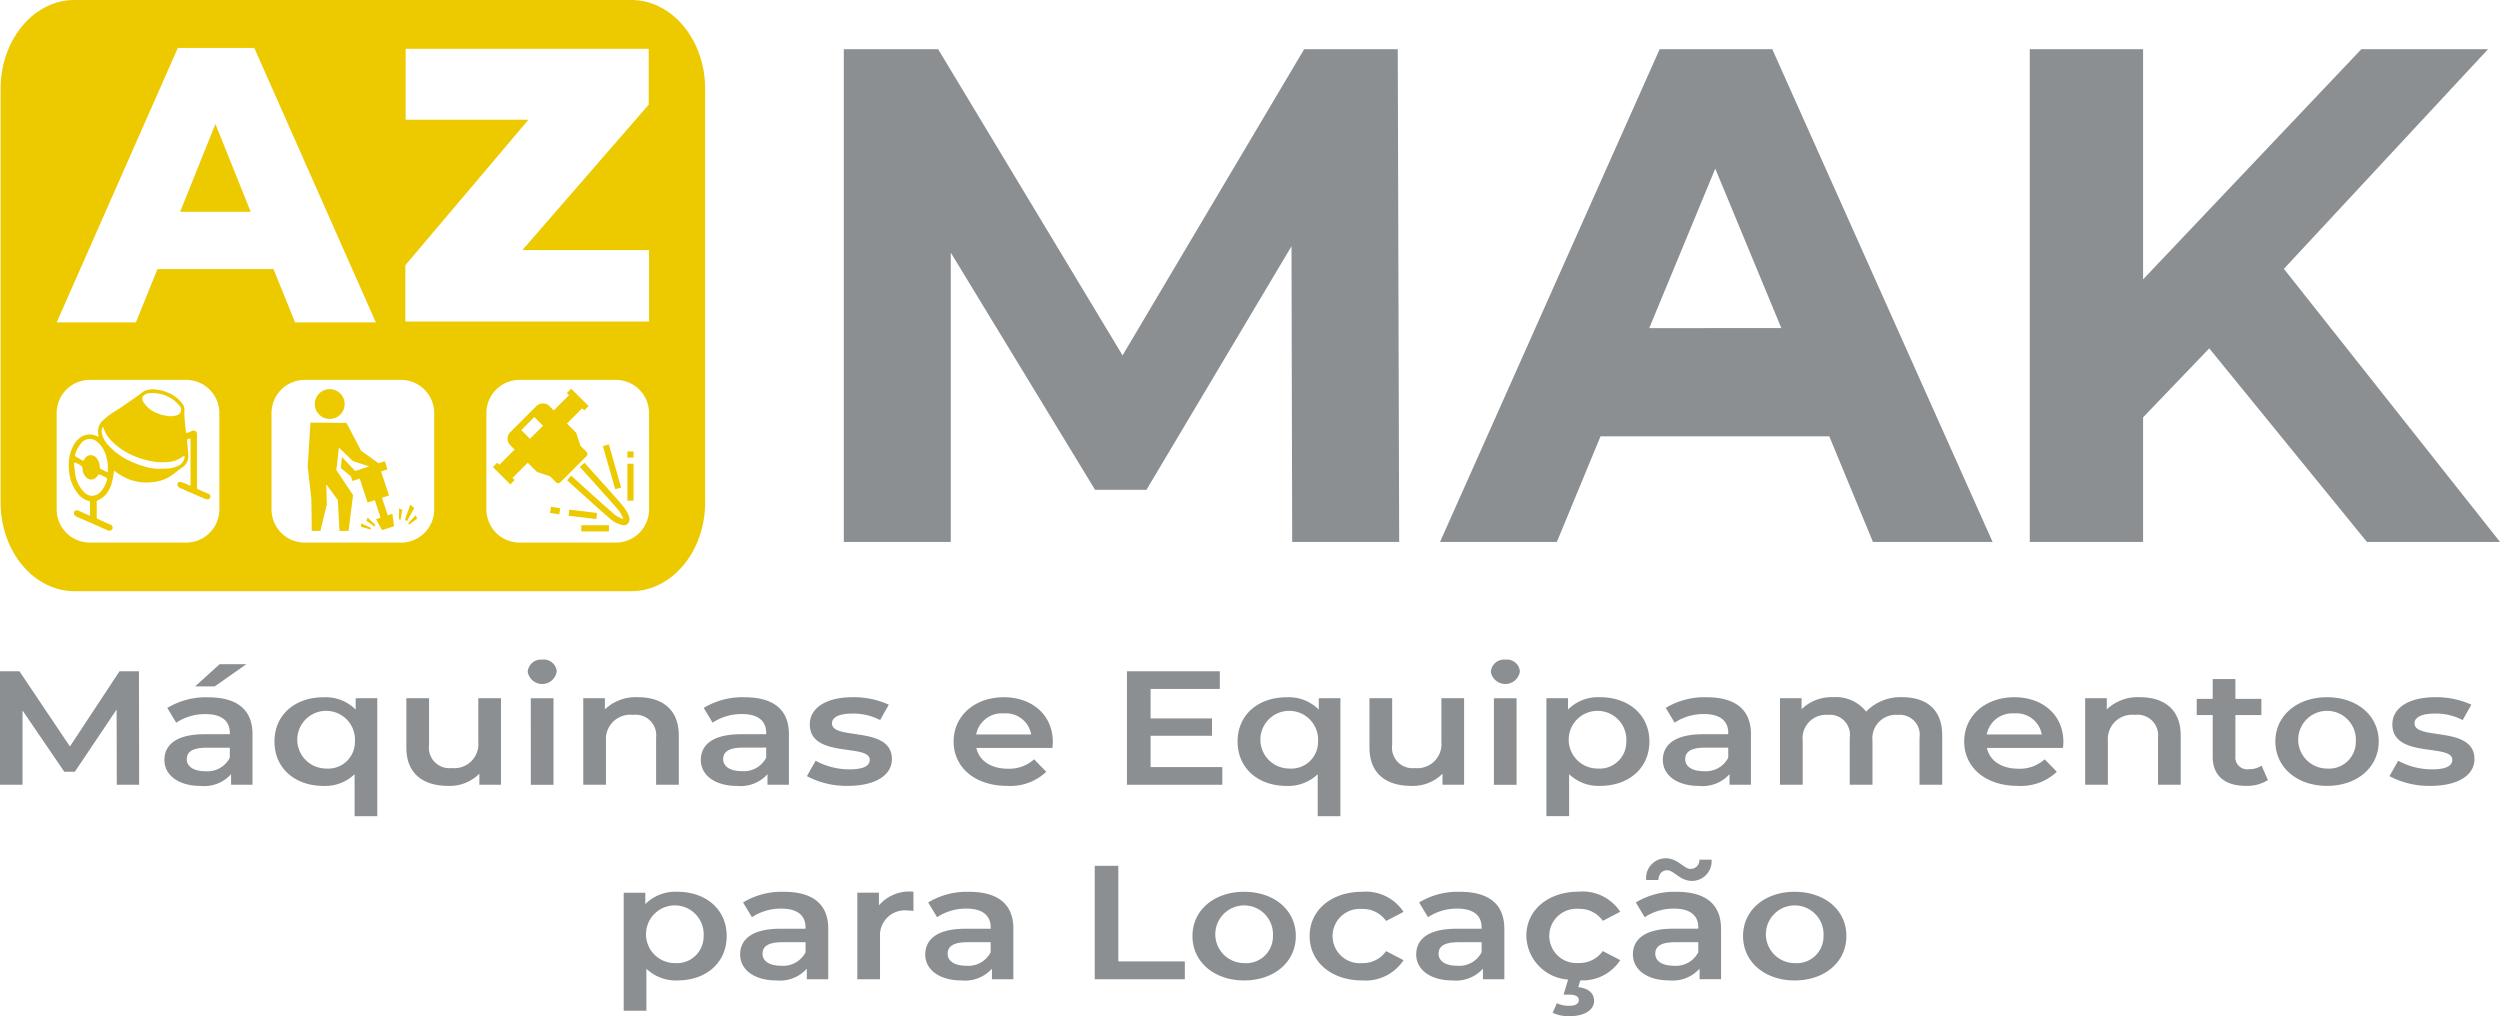 <svg xmlns="http://www.w3.org/2000/svg" xmlns:xlink="http://www.w3.org/1999/xlink" width="234.82" height="95.451" viewBox="0 0 234.82 95.451"><defs><clipPath id="clip-path"><rect id="Ret&#xE2;ngulo_10" data-name="Ret&#xE2;ngulo 10" width="234.82" height="95.451" fill="none"></rect></clipPath></defs><g id="Grupo_3" data-name="Grupo 3" transform="translate(0)"><path id="Caminho_1" data-name="Caminho 1" d="M583.89,77.862l-.066-27.768L570.2,72.969h-4.826l-13.553-22.28V77.862H541.775V31.582h8.859l17.322,28.76,17.058-28.76h8.793l.132,46.28Z" transform="translate(-462.517 -26.962)" fill="#8b8f92"></path><path id="Caminho_2" data-name="Caminho 2" d="M961.139,67.945H939.652l-4.1,9.917H924.578l20.628-46.28h10.578l20.694,46.28H965.238Zm-4.505-10.167L950.429,42.8l-6.2,14.981Z" transform="translate(-789.318 -26.962)" fill="#8b8f92"></path><path id="Caminho_3" data-name="Caminho 3" d="M1334.378,31.582l-20.5,21.62V31.582h-10.644v46.28h10.644v-11.7l6.215-6.479,14.81,18.181h12.5l-20.3-25.652,19.173-20.628Z" transform="translate(-1112.582 -26.961)" fill="#8b8f92"></path><path id="Caminho_4" data-name="Caminho 4" d="M11.226,431l-4.658,7.064L1.826,431H0v10.657H2.115v-6.973l3.924,5.754h.99l3.924-5.846.017,7.064h2.1L13.052,431Z" transform="translate(0 -367.949)" fill="#8b8f92"></path><g id="Grupo_2" data-name="Grupo 2" transform="translate(0)"><g id="Grupo_1" data-name="Grupo 1" clip-path="url(#clip-path)"><path id="Caminho_5" data-name="Caminho 5" d="M113.827,432.984v4.765h-2.013v-.99a3.4,3.4,0,0,1-2.867,1.1c-2.081,0-3.395-1.02-3.395-2.436,0-1.355,1.024-2.421,3.788-2.421h2.355v-.122c0-1.111-.751-1.766-2.27-1.766a4.881,4.881,0,0,0-2.764.807l-.836-1.385a6.969,6.969,0,0,1,3.856-1c2.628,0,4.146,1.111,4.146,3.456m-2.132,2.223v-.944h-2.2c-1.45,0-1.842.487-1.842,1.081,0,.685.648,1.126,1.74,1.126a2.36,2.36,0,0,0,2.3-1.264m-1.417-6.7h-1.842l2.3-2.086h2.508Z" transform="translate(-90.11 -364.039)" fill="#8b8f92"></path><path id="Caminho_6" data-name="Caminho 6" d="M185.883,447.744v11.083H183.75v-3.943a3.973,3.973,0,0,1-2.918,1.1c-2.662,0-4.607-1.644-4.607-4.171s1.945-4.156,4.607-4.156a3.975,3.975,0,0,1,3.02,1.157v-1.066Zm-2.1,4.065a2.71,2.71,0,1,0-2.713,2.542,2.51,2.51,0,0,0,2.713-2.542" transform="translate(-150.445 -382.164)" fill="#8b8f92"></path><path id="Caminho_7" data-name="Caminho 7" d="M269.787,448.275v8.13h-2.031v-1.035a3.933,3.933,0,0,1-2.934,1.142c-2.338,0-3.924-1.142-3.924-3.593v-4.643h2.133v4.385a1.925,1.925,0,0,0,2.133,2.177,2.261,2.261,0,0,0,2.491-2.451v-4.111Z" transform="translate(-222.73 -382.695)" fill="#8b8f92"></path><path id="Caminho_8" data-name="Caminho 8" d="M338.809,424.65a1.243,1.243,0,0,1,1.365-1.142,1.221,1.221,0,0,1,1.365,1.1,1.382,1.382,0,0,1-2.73.046m.29,2.481h2.133v8.13H339.1Z" transform="translate(-289.243 -361.551)" fill="#8b8f92"></path><path id="Caminho_9" data-name="Caminho 9" d="M383.468,451.214v4.658h-2.133v-4.415a1.933,1.933,0,0,0-2.167-2.147,2.284,2.284,0,0,0-2.542,2.451v4.111h-2.133v-8.13h2.03v1.051a4.209,4.209,0,0,1,3.14-1.142c2.184,0,3.8,1.111,3.8,3.562" transform="translate(-319.708 -382.163)" fill="#8b8f92"></path><path id="Caminho_10" data-name="Caminho 10" d="M458.233,451.108v4.765h-2.014v-.99a3.4,3.4,0,0,1-2.866,1.1c-2.082,0-3.395-1.02-3.395-2.436,0-1.355,1.023-2.421,3.787-2.421H456.1V451c0-1.111-.751-1.766-2.269-1.766a4.878,4.878,0,0,0-2.764.807l-.836-1.385a6.966,6.966,0,0,1,3.856-1c2.627,0,4.146,1.111,4.146,3.456M456.1,453.33v-.944h-2.2c-1.45,0-1.843.487-1.843,1.081,0,.685.649,1.127,1.741,1.127a2.359,2.359,0,0,0,2.3-1.264" transform="translate(-384.132 -382.163)" fill="#8b8f92"></path><path id="Caminho_11" data-name="Caminho 11" d="M518.068,455.067l.819-1.446a6.685,6.685,0,0,0,3.173.807c1.348,0,1.911-.335,1.911-.9,0-1.553-5.63-.091-5.63-3.334,0-1.537,1.552-2.542,4.009-2.542a7.977,7.977,0,0,1,3.413.7l-.819,1.446a5.464,5.464,0,0,0-2.611-.609c-1.3,0-1.911.381-1.911.914,0,1.644,5.631.182,5.631,3.364,0,1.522-1.57,2.512-4.129,2.512a7.906,7.906,0,0,1-3.856-.914" transform="translate(-442.278 -382.164)" fill="#8b8f92"></path><path id="Caminho_12" data-name="Caminho 12" d="M621.583,452.418h-7.149c.256,1.187,1.365,1.949,2.952,1.949a3.479,3.479,0,0,0,2.474-.883L621,454.656a4.907,4.907,0,0,1-3.668,1.324c-3.054,0-5.034-1.751-5.034-4.171s2-4.156,4.709-4.156c2.662,0,4.607,1.659,4.607,4.2,0,.152-.017.38-.034.563m-7.166-1.264h5.17a2.406,2.406,0,0,0-2.577-1.979,2.446,2.446,0,0,0-2.593,1.979" transform="translate(-522.726 -382.164)" fill="#8b8f92"></path><path id="Caminho_13" data-name="Caminho 13" d="M732.525,440v1.66h-8.957V431h8.719v1.659h-6.5v2.771h5.767v1.629h-5.767V440Z" transform="translate(-617.714 -367.949)" fill="#8b8f92"></path><path id="Caminho_14" data-name="Caminho 14" d="M804.254,447.744v11.083h-2.133v-3.943a3.973,3.973,0,0,1-2.918,1.1c-2.662,0-4.607-1.644-4.607-4.171s1.945-4.156,4.607-4.156a3.975,3.975,0,0,1,3.02,1.157v-1.066Zm-2.1,4.065a2.71,2.71,0,1,0-2.713,2.542,2.511,2.511,0,0,0,2.713-2.542" transform="translate(-678.352 -382.164)" fill="#8b8f92"></path><path id="Caminho_15" data-name="Caminho 15" d="M888.158,448.275v8.13h-2.031v-1.035a3.933,3.933,0,0,1-2.934,1.142c-2.338,0-3.924-1.142-3.924-3.593v-4.643H881.4v4.385a1.925,1.925,0,0,0,2.133,2.177,2.261,2.261,0,0,0,2.491-2.451v-4.111Z" transform="translate(-750.637 -382.695)" fill="#8b8f92"></path><path id="Caminho_16" data-name="Caminho 16" d="M957.18,424.65a1.244,1.244,0,0,1,1.365-1.142,1.221,1.221,0,0,1,1.365,1.1,1.382,1.382,0,0,1-2.73.046m.29,2.481H959.6v8.13H957.47Z" transform="translate(-817.15 -361.551)" fill="#8b8f92"></path><path id="Caminho_17" data-name="Caminho 17" d="M1002.54,451.809c0,2.527-1.962,4.171-4.624,4.171a3.97,3.97,0,0,1-2.917-1.1v3.943h-2.133V447.744h2.03v1.066a3.976,3.976,0,0,1,3.02-1.157c2.662,0,4.624,1.644,4.624,4.156m-2.167,0a2.709,2.709,0,1,0-2.7,2.542,2.505,2.505,0,0,0,2.7-2.542" transform="translate(-847.615 -382.164)" fill="#8b8f92"></path><path id="Caminho_18" data-name="Caminho 18" d="M1075.9,451.108v4.765h-2.013v-.99a3.4,3.4,0,0,1-2.867,1.1c-2.081,0-3.395-1.02-3.395-2.436,0-1.355,1.024-2.421,3.788-2.421h2.355V451c0-1.111-.751-1.766-2.27-1.766a4.88,4.88,0,0,0-2.764.807l-.836-1.385a6.97,6.97,0,0,1,3.856-1c2.628,0,4.146,1.111,4.146,3.456m-2.132,2.223v-.944h-2.2c-1.45,0-1.842.487-1.842,1.081,0,.685.648,1.127,1.74,1.127a2.36,2.36,0,0,0,2.3-1.264" transform="translate(-911.438 -382.163)" fill="#8b8f92"></path><path id="Caminho_19" data-name="Caminho 19" d="M1158.087,451.214v4.658h-2.133v-4.415a1.877,1.877,0,0,0-2.047-2.147,2.207,2.207,0,0,0-2.371,2.436v4.126H1149.4v-4.415a1.877,1.877,0,0,0-2.048-2.147,2.2,2.2,0,0,0-2.371,2.436v4.126h-2.133v-8.13h2.03v1.035a4,4,0,0,1,2.986-1.127,3.56,3.56,0,0,1,3.072,1.355,4.481,4.481,0,0,1,3.412-1.355c2.2,0,3.737,1.111,3.737,3.562" transform="translate(-975.658 -382.163)" fill="#8b8f92"></path><path id="Caminho_20" data-name="Caminho 20" d="M1270.392,452.418h-7.149c.256,1.187,1.365,1.949,2.952,1.949a3.479,3.479,0,0,0,2.474-.883l1.143,1.172a4.907,4.907,0,0,1-3.668,1.324c-3.055,0-5.034-1.751-5.034-4.171s2-4.156,4.709-4.156c2.662,0,4.607,1.659,4.607,4.2,0,.152-.017.38-.034.563m-7.166-1.264h5.17a2.406,2.406,0,0,0-2.577-1.979,2.446,2.446,0,0,0-2.593,1.979" transform="translate(-1076.617 -382.164)" fill="#8b8f92"></path><path id="Caminho_21" data-name="Caminho 21" d="M1347.758,451.214v4.658h-2.133v-4.415a1.932,1.932,0,0,0-2.166-2.147,2.285,2.285,0,0,0-2.543,2.451v4.111h-2.133v-8.13h2.031v1.051a4.207,4.207,0,0,1,3.139-1.142c2.184,0,3.8,1.111,3.8,3.562" transform="translate(-1142.927 -382.163)" fill="#8b8f92"></path><path id="Caminho_22" data-name="Caminho 22" d="M1417.087,445.482a3.638,3.638,0,0,1-2.047.548c-2,0-3.14-.944-3.14-2.74v-3.913h-1.5v-1.522h1.5V436h2.133v1.857h2.44v1.522h-2.44v3.867a1.114,1.114,0,0,0,1.263,1.218,2.078,2.078,0,0,0,1.194-.335Z" transform="translate(-1204.066 -372.214)" fill="#8b8f92"></path><path id="Caminho_23" data-name="Caminho 23" d="M1460.9,451.809c0-2.436,2.047-4.156,4.845-4.156,2.832,0,4.863,1.72,4.863,4.156s-2.03,4.171-4.863,4.171c-2.8,0-4.845-1.735-4.845-4.171m7.558,0a2.709,2.709,0,1,0-2.713,2.542,2.51,2.51,0,0,0,2.713-2.542" transform="translate(-1247.18 -382.164)" fill="#8b8f92"></path><path id="Caminho_24" data-name="Caminho 24" d="M1534.145,455.067l.819-1.446a6.685,6.685,0,0,0,3.173.807c1.348,0,1.911-.335,1.911-.9,0-1.553-5.63-.091-5.63-3.334,0-1.537,1.552-2.542,4.009-2.542a7.976,7.976,0,0,1,3.412.7l-.819,1.446a5.464,5.464,0,0,0-2.611-.609c-1.3,0-1.911.381-1.911.914,0,1.644,5.631.182,5.631,3.364,0,1.522-1.57,2.512-4.129,2.512a7.906,7.906,0,0,1-3.856-.914" transform="translate(-1309.708 -382.164)" fill="#8b8f92"></path><path id="Caminho_25" data-name="Caminho 25" d="M410.123,576.7c0,2.527-1.962,4.171-4.624,4.171a3.97,3.97,0,0,1-2.917-1.1v3.943h-2.133V572.63h2.03V573.7a3.977,3.977,0,0,1,3.02-1.157c2.662,0,4.624,1.644,4.624,4.156m-2.167,0a2.709,2.709,0,1,0-2.7,2.542,2.505,2.505,0,0,0,2.7-2.542" transform="translate(-341.866 -488.78)" fill="#8b8f92"></path><path id="Caminho_26" data-name="Caminho 26" d="M483.484,575.994v4.765h-2.013v-.99a3.4,3.4,0,0,1-2.867,1.1c-2.081,0-3.395-1.02-3.395-2.436,0-1.355,1.024-2.421,3.788-2.421h2.355v-.122c0-1.111-.751-1.766-2.27-1.766a4.88,4.88,0,0,0-2.764.807l-.836-1.385a6.969,6.969,0,0,1,3.856-1c2.628,0,4.146,1.111,4.146,3.456m-2.132,2.223v-.944h-2.2c-1.45,0-1.842.487-1.842,1.081,0,.685.648,1.127,1.74,1.127a2.36,2.36,0,0,0,2.3-1.263" transform="translate(-405.689 -488.779)" fill="#8b8f92"></path><path id="Caminho_27" data-name="Caminho 27" d="M555.707,572.539v1.811a3.017,3.017,0,0,0-.495-.046,2.346,2.346,0,0,0-2.644,2.512v3.943h-2.133v-8.13h2.03v1.188a3.769,3.769,0,0,1,3.242-1.279" transform="translate(-469.909 -488.78)" fill="#8b8f92"></path><path id="Caminho_28" data-name="Caminho 28" d="M602.33,575.994v4.765h-2.013v-.99a3.4,3.4,0,0,1-2.867,1.1c-2.081,0-3.395-1.02-3.395-2.436,0-1.355,1.024-2.421,3.788-2.421H600.2v-.122c0-1.111-.751-1.766-2.27-1.766a4.88,4.88,0,0,0-2.764.807l-.836-1.385a6.969,6.969,0,0,1,3.856-1c2.628,0,4.146,1.111,4.146,3.456m-2.132,2.223v-.944H598c-1.45,0-1.842.487-1.842,1.081,0,.685.648,1.127,1.74,1.127a2.36,2.36,0,0,0,2.3-1.263" transform="translate(-507.148 -488.779)" fill="#8b8f92"></path><path id="Caminho_29" data-name="Caminho 29" d="M702.868,555.888h2.218v8.982h6.245v1.675h-8.462Z" transform="translate(-600.043 -474.565)" fill="#8b8f92"></path><path id="Caminho_30" data-name="Caminho 30" d="M765.618,576.7c0-2.436,2.048-4.156,4.846-4.156,2.832,0,4.863,1.72,4.863,4.156s-2.031,4.171-4.863,4.171c-2.8,0-4.846-1.735-4.846-4.171m7.558,0a2.709,2.709,0,1,0-2.713,2.542,2.511,2.511,0,0,0,2.713-2.542" transform="translate(-653.612 -488.78)" fill="#8b8f92"></path><path id="Caminho_31" data-name="Caminho 31" d="M840.844,576.7c0-2.436,2.048-4.156,4.931-4.156a4.224,4.224,0,0,1,3.89,1.888l-1.638.852a2.663,2.663,0,0,0-2.269-1.126,2.551,2.551,0,1,0,0,5.085,2.662,2.662,0,0,0,2.269-1.126l1.638.852a4.264,4.264,0,0,1-3.89,1.9c-2.883,0-4.931-1.735-4.931-4.171" transform="translate(-717.833 -488.78)" fill="#8b8f92"></path><path id="Caminho_32" data-name="Caminho 32" d="M917.584,575.994v4.765H915.57v-.99a3.4,3.4,0,0,1-2.866,1.1c-2.082,0-3.4-1.02-3.4-2.436,0-1.355,1.023-2.421,3.787-2.421h2.355v-.122c0-1.111-.751-1.766-2.269-1.766a4.879,4.879,0,0,0-2.764.807l-.836-1.385a6.965,6.965,0,0,1,3.856-1c2.627,0,4.146,1.111,4.146,3.456m-2.133,2.223v-.944h-2.2c-1.45,0-1.843.487-1.843,1.081,0,.685.649,1.127,1.741,1.127a2.359,2.359,0,0,0,2.3-1.263" transform="translate(-776.282 -488.779)" fill="#8b8f92"></path><path id="Caminho_33" data-name="Caminho 33" d="M987.166,578.111l1.638.853a4.214,4.214,0,0,1-3.754,1.9l-.187.639c1.006.106,1.484.624,1.484,1.279,0,.883-.921,1.446-2.321,1.446a3.5,3.5,0,0,1-1.569-.32l.392-.9a2.667,2.667,0,0,0,1.16.244c.632,0,.9-.213.9-.548,0-.289-.256-.5-.9-.5h-.529l.427-1.416a4.2,4.2,0,0,1-3.924-4.1c0-2.436,2.047-4.156,4.931-4.156a4.226,4.226,0,0,1,3.89,1.888l-1.638.853a2.663,2.663,0,0,0-2.269-1.127,2.551,2.551,0,1,0,0,5.085,2.662,2.662,0,0,0,2.269-1.126" transform="translate(-836.617 -488.78)" fill="#8b8f92"></path><path id="Caminho_34" data-name="Caminho 34" d="M1056.718,557.6v4.765H1054.7v-.99a3.4,3.4,0,0,1-2.867,1.1c-2.081,0-3.395-1.02-3.395-2.436,0-1.355,1.024-2.421,3.788-2.421h2.355V557.5c0-1.111-.751-1.766-2.27-1.766a4.879,4.879,0,0,0-2.764.807l-.836-1.385a6.97,6.97,0,0,1,3.856-1c2.628,0,4.146,1.111,4.146,3.456m-5.886-4.567h-1.143a1.853,1.853,0,0,1,1.842-2.04c1.126,0,1.707,1,2.321,1a.821.821,0,0,0,.836-.868h1.143a1.848,1.848,0,0,1-1.843,1.994c-1.126,0-1.706-1-2.32-1-.478,0-.8.335-.836.913m3.754,6.79v-.944h-2.2c-1.45,0-1.842.487-1.842,1.081,0,.685.648,1.127,1.74,1.127a2.36,2.36,0,0,0,2.3-1.264" transform="translate(-895.062 -470.389)" fill="#8b8f92"></path><path id="Caminho_35" data-name="Caminho 35" d="M1119.117,576.7c0-2.436,2.048-4.156,4.846-4.156,2.832,0,4.862,1.72,4.862,4.156s-2.031,4.171-4.862,4.171c-2.8,0-4.846-1.735-4.846-4.171m7.558,0a2.709,2.709,0,1,0-2.713,2.542,2.51,2.51,0,0,0,2.713-2.542" transform="translate(-955.396 -488.78)" fill="#8b8f92"></path><path id="Caminho_36" data-name="Caminho 36" d="M119,79.613l-3.315,8.25h6.629Z" transform="translate(-98.765 -67.966)" fill="#edc900"></path><path id="Caminho_37" data-name="Caminho 37" d="M59.628,0H7.334C3.5,0,.393,3.74.393,8.354v38.82c0,4.614,3.108,8.354,6.941,8.354H59.628c3.833,0,6.941-3.74,6.941-8.354V8.354C66.569,3.74,63.461,0,59.628,0M38.411,24.909l11.56-13.663H38.436V4.581H61.27V9.828L49.4,23.491H61.3V30.2H38.411ZM17.039,4.5h7.182L35.639,30.284H28.052l-2.026-5.009h-10.9L13.1,30.284H5.659Zm3.9,43.346a3.119,3.119,0,0,1-3.119,3.119H8.778a3.119,3.119,0,0,1-3.119-3.119V38.8a3.119,3.119,0,0,1,3.119-3.119h9.043A3.119,3.119,0,0,1,20.94,38.8Zm20.182,0A3.119,3.119,0,0,1,38,50.966H28.959a3.119,3.119,0,0,1-3.119-3.119V38.8a3.119,3.119,0,0,1,3.119-3.119H38A3.119,3.119,0,0,1,41.121,38.8Zm20.181,0a3.119,3.119,0,0,1-3.119,3.119H49.141a3.119,3.119,0,0,1-3.119-3.119V38.8a3.119,3.119,0,0,1,3.119-3.119h9.043A3.119,3.119,0,0,1,61.3,38.8Z" transform="translate(-0.336)" fill="#edc900"></path><path id="Caminho_38" data-name="Caminho 38" d="M48.378,257.658c-.072.394-.12.789-.223,1.17a2.866,2.866,0,0,1-.549,1.063,2.291,2.291,0,0,1-.762.554.162.162,0,0,0-.1.165c.005.475,0,.951,0,1.427a.14.14,0,0,0,.09.155c.284.125.565.257.847.385.122.055.249.1.368.164a.286.286,0,0,1,.174.377.331.331,0,0,1-.443.149q-1.147-.509-2.3-1.015c-.221-.1-.449-.181-.662-.292a.4.4,0,0,1-.2-.23c-.052-.273.133-.418.4-.313.362.144.714.313,1.1.483v-.381c0-.278-.005-.557,0-.835,0-.111-.038-.154-.143-.186a1.86,1.86,0,0,1-.873-.534,3.769,3.769,0,0,1-.869-1.7,5.1,5.1,0,0,1-.107-1.37,3.687,3.687,0,0,1,.383-1.506,2.256,2.256,0,0,1,.725-.865,1.482,1.482,0,0,1,1.447-.133c.072.026.147.047.245.079-.023-.158-.048-.285-.06-.413a1.388,1.388,0,0,1,.574-1.206,6.5,6.5,0,0,1,.564-.476c.31-.215.643-.4.955-.609.568-.384,1.13-.778,1.691-1.172a6.854,6.854,0,0,1,.554-.41,2.05,2.05,0,0,1,1.217-.125,3.243,3.243,0,0,1,.929.243,3.081,3.081,0,0,1,1.484,1.136.805.805,0,0,1,.148.476c0,.324,0,.649.028.973.027.376.074.75.115,1.125a.634.634,0,0,0,.046.129c.172-.069.345-.135.515-.208a.322.322,0,0,1,.476.3c0,1.085,0,2.171,0,3.257,0,.591.007,1.181.006,1.772,0,.107.065.141.147.175.324.137.647.277.97.418a.222.222,0,0,1,.131.272.277.277,0,0,1-.28.23,1.089,1.089,0,0,1-.308-.087q-1.129-.486-2.253-.982a.427.427,0,0,1-.186-.145.336.336,0,0,1-.06-.242.227.227,0,0,1,.239-.183,1.522,1.522,0,0,1,.335.086c.214.085.423.183.654.284v-4.419c-.019-.009-.027-.017-.035-.017-.266-.006-.32.059-.285.311.028.2.041.395.058.592.021.23.049.461.056.691a1.252,1.252,0,0,1-.6,1.125c-.331.229-.636.5-.968.725a3.543,3.543,0,0,1-1.581.614,5.7,5.7,0,0,1-1.066.053,4.55,4.55,0,0,1-1.555-.371,6.313,6.313,0,0,1-1.2-.735m3.583-7.282a2.215,2.215,0,0,0-.468.043c-.337.1-.617.326-.383.769a2.494,2.494,0,0,0,1.031.95,3.39,3.39,0,0,0,1.118.36,1.887,1.887,0,0,0,1.015-.042.543.543,0,0,0,.377-.355.581.581,0,0,0-.127-.535,3.942,3.942,0,0,0-.483-.479,3.309,3.309,0,0,0-2.081-.712m-4.605,3.2-.056,0a.844.844,0,0,0-.082.563,2.367,2.367,0,0,0,.58,1.1,6.375,6.375,0,0,0,1.849,1.419,9.332,9.332,0,0,0,1.646.633,4.72,4.72,0,0,0,1.317.2c.195,0,.39-.026.585-.025a2.581,2.581,0,0,0,1.085-.207,1.125,1.125,0,0,0,.724-.835.568.568,0,0,0-.008-.135.5.5,0,0,0-.168.044,2.547,2.547,0,0,1-1.3.51,5.641,5.641,0,0,1-1.65-.069,8.257,8.257,0,0,1-1.852-.586,6.338,6.338,0,0,1-2-1.439,3.021,3.021,0,0,1-.6-.975c-.025-.068-.046-.138-.069-.206m.395,4.261c.007-.007.016-.014.019-.022a.151.151,0,0,0,.014-.052,4.361,4.361,0,0,0-.17-1.5,2.692,2.692,0,0,0-.837-1.319,1.053,1.053,0,0,0-1.416.053,2.857,2.857,0,0,0-.641,1.151c-.035.1-.015.16.058.2.233.139.471.271.708.405.052-.083.09-.148.131-.21a.658.658,0,0,1,1.061-.108,1.336,1.336,0,0,1,.353.876.213.213,0,0,0,.132.22c.2.089.392.2.587.3m-1.478,2.2a1.064,1.064,0,0,0,.752-.294,2.664,2.664,0,0,0,.7-1.261.164.164,0,0,0-.068-.142c-.2-.108-.405-.207-.613-.3a.167.167,0,0,0-.146.033c-.088.085-.153.194-.243.276a.624.624,0,0,1-.777.049,1.124,1.124,0,0,1-.456-.786c-.025-.126-.024-.3-.1-.363a2.783,2.783,0,0,0-.569-.319c-.079-.039-.142-.006-.134.1s.018.226.03.339a6.159,6.159,0,0,0,.091.741,3,3,0,0,0,.829,1.591,1.032,1.032,0,0,0,.713.336" transform="translate(-37.66 -213.451)" fill="#edc900"></path><path id="Caminho_39" data-name="Caminho 39" d="M197.836,252.988l3.385.03,1.373,2.618,1.641,1.171.584-.194.255.768-.606.2.745,2.249-.66.219.545,1.643.431-.143.165,1.171-1.131.375-.568-1.037.431-.143-.545-1.643-.673.223-.746-2.249-.685.228-.155-.468-.011.008-.921-.757.1-1.036,1.251,1.315,1.309-.434-1.526-.5-1.316-1.266-.238,2.113,1.569,2.349-.422,3.359-.852.014-.157-2.908-1.088-1.482.056,1.872-.6,2.505-.816.009-.039-3.007-.341-3.016Zm6.035,9.775.06-.157-.718-.7-.126.3Zm-.375.277.007-.168-.9-.429-.023.326Zm3.6-.459.763-.58-.137-.3-.692.723Zm-.2-.318-.182-.17.506-1.4.365.321Zm-.6-.134.169-.944-.3-.126-.02,1Zm-6.648-12.283a1.4,1.4,0,1,1-1.4,1.4,1.4,1.4,0,0,1,1.4-1.4" transform="translate(-168.677 -213.295)" fill="#edc900" fill-rule="evenodd"></path><path id="Caminho_40" data-name="Caminho 40" d="M325.288,255.521l-.565-.565-.387-1.161a.286.286,0,0,0-.07-.113l-.817-.817,1.43-1.43.2.2.409-.409-1.634-1.634-.409.408.2.2-1.43,1.43-.409-.409a.888.888,0,0,0-1.226,0l-2.452,2.452a.866.866,0,0,0,0,1.226l.409.409-1.43,1.43-.2-.2-.409.409,1.634,1.634.408-.408-.2-.2,1.43-1.43.817.817a.287.287,0,0,0,.113.07l1.161.387.565.565a.289.289,0,0,0,.409,0l2.452-2.452a.289.289,0,0,0,0-.408m-4.9-3.269.817.817-1.226,1.226-.817-.817Z" transform="translate(-270.2 -213.082)" fill="#edc900"></path><path id="Caminho_41" data-name="Caminho 41" d="M365.685,297.145l-.428.388c.03.033,3,3.308,3.464,3.871a2.593,2.593,0,0,1,.615,1.026,2.593,2.593,0,0,1-1.026-.615c-.563-.462-3.838-3.434-3.871-3.464l-.388.428c.135.123,3.319,3.011,3.893,3.482a2.644,2.644,0,0,0,1.425.751.533.533,0,0,0,.393-.157c.333-.333.138-.927-.594-1.818-.472-.574-3.36-3.757-3.482-3.892" transform="translate(-310.792 -253.674)" fill="#edc900"></path><rect id="Ret&#xE2;ngulo_4" data-name="Ret&#xE2;ngulo 4" width="0.578" height="3.467" transform="translate(58.93 43.556)" fill="#edc900"></rect><rect id="Ret&#xE2;ngulo_5" data-name="Ret&#xE2;ngulo 5" width="2.6" height="0.578" transform="translate(54.597 49.335)" fill="#edc900"></rect><rect id="Ret&#xE2;ngulo_6" data-name="Ret&#xE2;ngulo 6" width="0.578" height="0.877" transform="translate(51.663 48.176) rotate(-81.249)" fill="#edc900"></rect><rect id="Ret&#xE2;ngulo_7" data-name="Ret&#xE2;ngulo 7" width="0.578" height="2.619" transform="translate(53.407 48.444) rotate(-83.182)" fill="#edc900"></rect><rect id="Ret&#xE2;ngulo_8" data-name="Ret&#xE2;ngulo 8" width="0.578" height="4.207" transform="matrix(0.962, -0.275, 0.275, 0.962, 56.63, 41.902)" fill="#edc900"></rect><rect id="Ret&#xE2;ngulo_9" data-name="Ret&#xE2;ngulo 9" width="0.578" height="0.578" transform="translate(58.93 42.401)" fill="#edc900"></rect></g></g></g></svg>